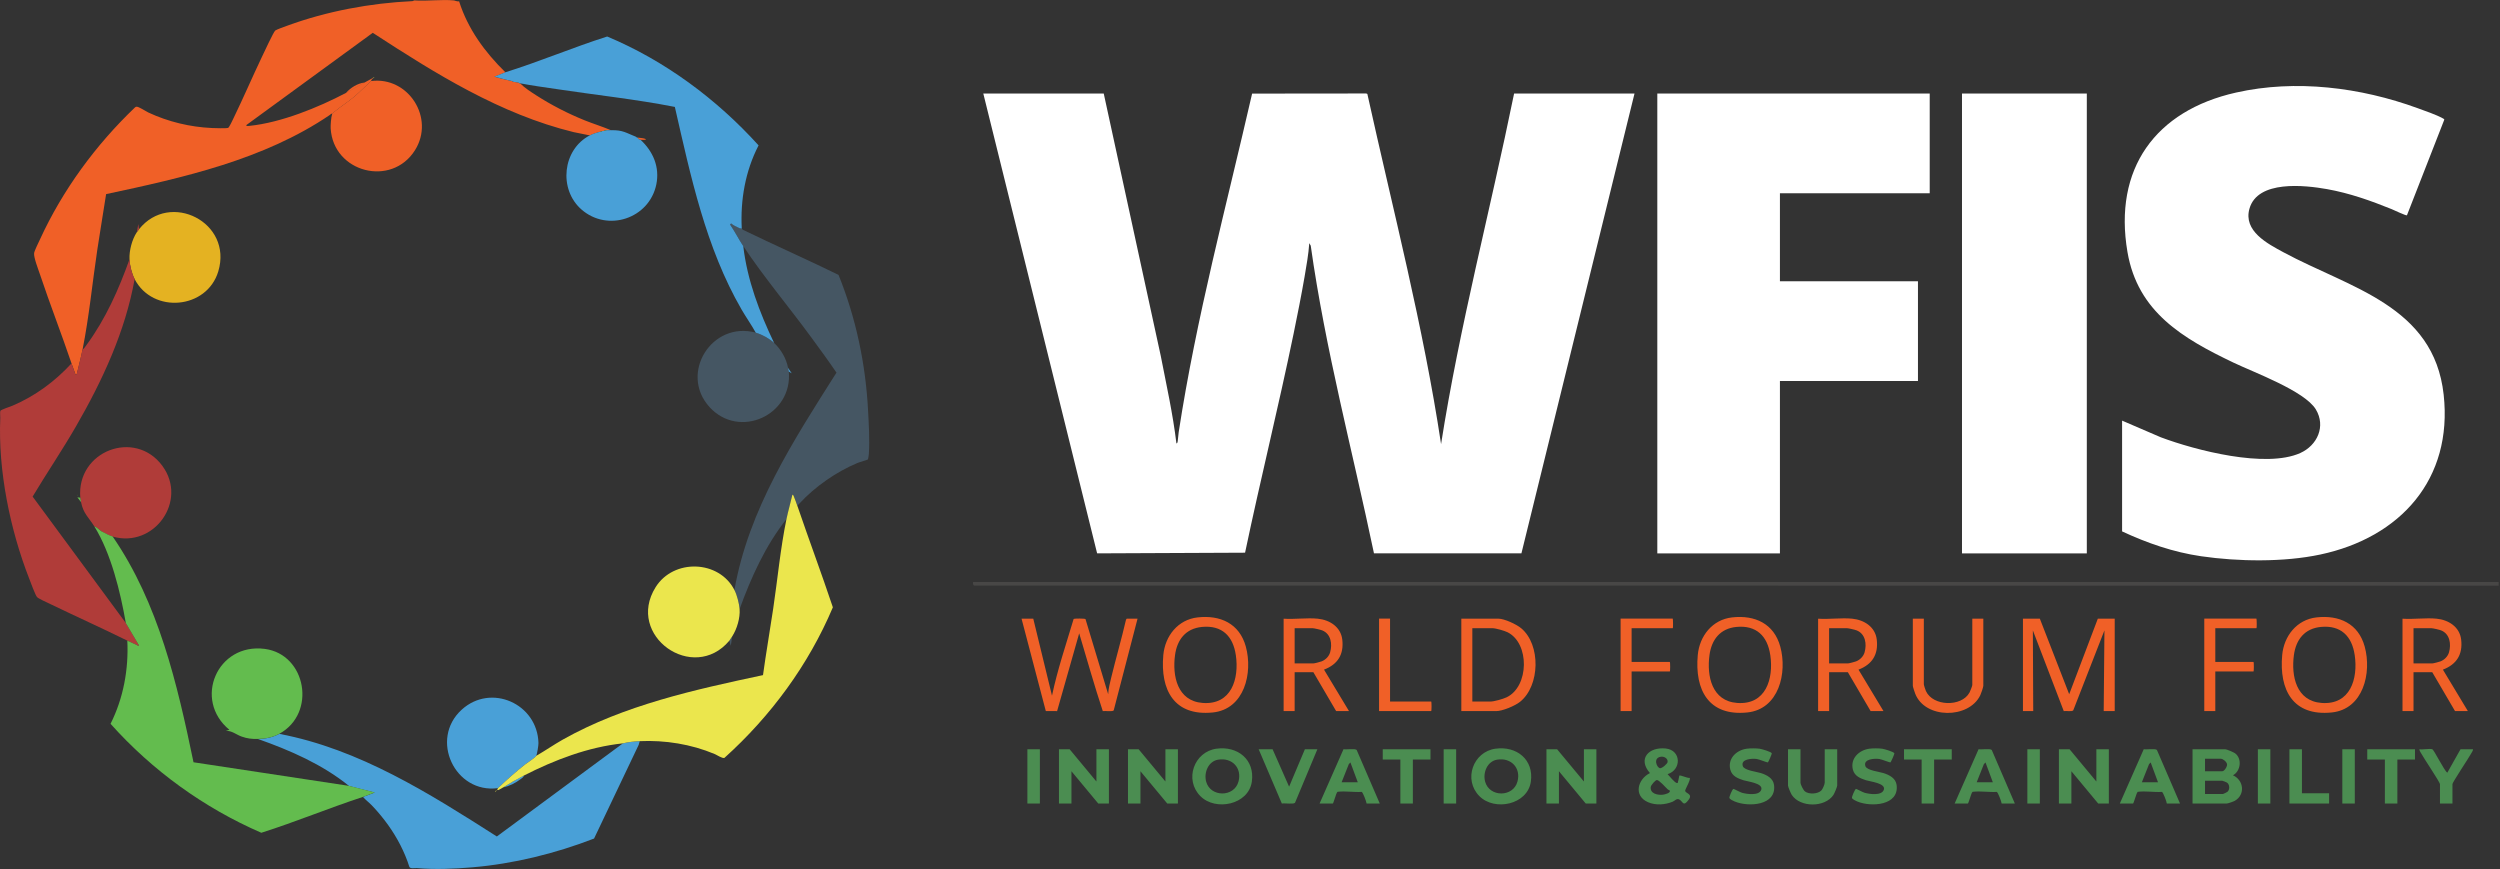 <?xml version="1.0" encoding="UTF-8"?>
<svg xmlns="http://www.w3.org/2000/svg" width="817" height="284" viewBox="0 0 817 284" fill="none">
  <rect x="0" y="0" width="817" height="284" fill="#333333" stroke="none"/>
  <g clip-path="url(#clip0_1644_146)">
    <path d="M816.568 190.199V191.399L318.388 191.369C317.958 191.329 317.818 190.239 318.128 190.199H816.568Z" fill="#484746"></path>
    <path d="M360.7 30.559L379.34 116.319C381.18 125.809 383.31 135.279 384.45 144.889C384.76 144.959 384.84 144.449 384.87 144.239C385.02 143.279 385.05 142.199 385.2 141.209C390.93 103.849 400.76 67.349 409.19 30.589L446.48 30.549L446.85 30.699C455.25 68.749 465.13 106.539 470.94 145.139C476.98 106.559 487.02 68.779 494.81 30.559H534.16L497.2 180.839L449.01 180.819C442 147.349 433.12 114.219 428.35 80.289L427.87 79.459C427.62 83.079 426.97 86.709 426.36 90.289C425.28 96.529 424.04 102.779 422.76 108.989C417.82 132.939 411.91 156.689 406.89 180.619L358.54 180.839L321.34 30.559H360.69H360.7ZM693.49 173.659C701.69 177.479 710.31 180.469 719.32 181.779C731.42 183.539 746.31 183.769 758.28 181.219C784.41 175.659 801.64 156.629 798.59 128.959C795.37 99.849 767.9 94.139 746.28 82.469C741.01 79.629 733.06 75.509 735.12 68.199C737.78 58.779 753.19 60.509 760.49 61.809C767.79 63.109 774.83 65.609 781.55 68.329C782.14 68.569 786.42 70.599 786.59 70.359L798.8 39.099C798.75 38.859 798.47 38.769 798.28 38.659C796.21 37.499 792.41 36.199 790.08 35.349C771.44 28.549 750.26 25.859 730.74 30.249C704.35 36.169 690.61 55.189 695.26 82.389C698.62 102.009 713.39 110.609 729.89 118.499C736.59 121.709 753.17 127.769 756.81 133.789C760.14 139.299 757.31 145.539 751.73 148.049C740.48 153.119 717.52 147.169 706.16 142.909L693.5 137.459V173.649L693.49 173.659ZM541.61 30.559V180.849H581.68V124.519H626.79V91.919H581.68V63.159H630.63V30.559H541.62H541.61ZM641.18 30.559V180.849H681.97V30.559H641.18Z" fill="white"></path>
    <path d="M337.67 202.179L343.79 227.349C345.58 218.859 348.38 210.579 350.86 202.289C351.18 202.069 354.59 202.109 354.74 202.319L362.15 226.869C362.24 224.999 362.74 223.129 363.18 221.299C364.7 215.049 366.51 208.859 367.96 202.589C368.01 202.449 368.17 202.179 368.27 202.179H371.75L363.96 232.149C363.63 232.659 361.07 232.249 360.39 232.389C357.63 224.059 355.21 215.439 352.68 206.969L345.46 232.389L341.77 232.369L333.84 202.179H337.68H337.67ZM661.1 202.179V232.379H664.46L664.34 206.009L674.44 232.389C675.17 232.239 677.12 232.649 677.54 232.139L687.73 206.009L687.49 232.379H691.09V202.179H685.57L676.21 226.869L666.62 202.179H661.1ZM745.82 214.079C744.79 225.469 749.35 234.099 761.96 232.839C772.35 231.799 775.14 219.879 772.78 211.289C770.72 203.789 764.46 200.919 757.01 201.769C750.59 202.499 746.38 207.859 745.82 214.079ZM769.52 214.069C770.66 221.879 768.06 230.449 758.65 229.719C750.41 229.079 748.72 220.929 749.65 214.069C750.34 208.999 753.16 205.399 758.45 204.879C764.97 204.249 768.61 207.869 769.51 214.059L769.52 214.069ZM554.83 214.079C553.8 225.469 558.36 234.099 570.97 232.839C581.36 231.799 584.15 219.879 581.79 211.289C579.73 203.789 573.47 200.919 566.02 201.769C559.6 202.499 555.39 207.859 554.83 214.079ZM578.53 214.069C579.67 221.879 577.07 230.449 567.66 229.719C559.42 229.079 557.73 220.929 558.66 214.069C559.35 208.999 562.17 205.399 567.46 204.879C573.98 204.249 577.62 207.869 578.52 214.059L578.53 214.069ZM380.17 214.079C379.14 225.469 383.7 234.099 396.31 232.839C406.7 231.799 409.49 219.879 407.13 211.289C405.07 203.789 398.81 200.919 391.36 201.769C384.94 202.499 380.73 207.859 380.17 214.079ZM403.87 214.069C405.01 221.879 402.41 230.449 393 229.719C384.76 229.079 383.07 220.929 384 214.069C384.69 208.999 387.51 205.399 392.8 204.879C399.32 204.249 402.96 207.869 403.86 214.059L403.87 214.069ZM488.95 232.389C491.01 232.389 495.08 230.679 496.73 229.369C503.3 224.169 503.59 210.669 497.11 205.299C495.58 204.029 491.63 202.179 489.68 202.179H477.56V232.379H488.96L488.95 232.389ZM481.15 205.299H487.75C488.81 205.299 491.66 206.119 492.67 206.619C499.96 210.259 499.71 224.379 492.36 227.879C491.18 228.439 488.28 229.269 487.04 229.269H481.16V205.299H481.15ZM419.49 202.179V232.379H423.09V219.679H429.21L436.65 232.379H440.85L432.69 218.839C437.17 217.119 439.22 213.889 438.66 209.039C438.18 204.879 434.56 202.579 430.65 202.189C427.14 201.829 423.07 202.449 419.49 202.189V202.179ZM423.09 205.299H428.97C429.43 205.299 431.59 205.799 432.1 206.009C434.99 207.179 435.44 210.469 434.69 213.169C434.31 214.519 433.19 215.629 431.9 216.139C431.47 216.309 429.56 216.809 429.21 216.809H423.09V205.299ZM785.14 202.179V232.379H788.74V219.679H794.86L802.3 232.379H806.5L798.34 218.839C802.82 217.119 804.87 213.889 804.31 209.039C803.83 204.879 800.21 202.579 796.3 202.189C792.79 201.829 788.72 202.449 785.14 202.189V202.179ZM788.74 205.299H794.62C795.08 205.299 797.24 205.799 797.75 206.009C800.64 207.179 801.09 210.469 800.34 213.169C799.96 214.519 798.84 215.629 797.55 216.139C797.12 216.309 795.21 216.809 794.86 216.809H788.74V205.299ZM594.16 202.179V232.379H597.76V219.679H603.88L611.32 232.379H615.52L607.36 218.839C611.84 217.119 613.89 213.889 613.33 209.039C612.85 204.879 609.23 202.579 605.32 202.189C601.81 201.829 597.74 202.449 594.16 202.189V202.179ZM597.75 205.299H603.63C604.09 205.299 606.25 205.799 606.76 206.009C609.65 207.179 610.1 210.469 609.35 213.169C608.97 214.519 607.85 215.629 606.56 216.139C606.13 216.309 604.22 216.809 603.87 216.809H597.75V205.299ZM625.11 202.179V224.109C625.11 224.459 625.71 226.219 625.89 226.689C629.1 234.989 643.41 234.999 647.16 227.199C647.41 226.679 648.15 224.559 648.15 224.109V202.179H644.55V223.869C644.55 224.159 643.85 225.939 643.64 226.319C641.04 231.099 631.68 230.859 629.39 225.829C629.23 225.469 628.71 223.899 628.71 223.629V202.179H625.11ZM720.36 202.179V232.379H723.96V219.439H736.44C736.6 219.439 736.6 216.319 736.44 216.319H723.96V205.289H737.4C737.56 205.289 737.51 202.279 737.4 202.169H720.37L720.36 202.179ZM529.61 202.179V232.379H533.21V219.439H545.69C545.85 219.439 545.85 216.319 545.69 216.319H533.21V205.289H546.65C546.81 205.289 546.76 202.279 546.65 202.169H529.62L529.61 202.179ZM450.68 202.179V232.379H467.71C467.87 232.379 467.87 229.259 467.71 229.259H454.27V202.169H450.67L450.68 202.179Z" fill="#F06027"></path>
    <path d="M716.52 262.59V244.85H727.2C727.65 244.85 729.98 245.84 730.43 246.18C732.78 247.94 732.25 252.04 729.73 253.36C733.25 254.95 733.84 259.62 730.38 261.68C729.94 261.94 728.1 262.59 727.69 262.59H716.53H716.52ZM720.6 252.04H726.24C726.91 252.04 727.88 250.57 727.8 249.78C727.71 248.95 726.47 247.96 725.76 247.96H720.6V252.03V252.04ZM720.6 259.47H726.48C726.61 259.47 727.75 258.92 727.93 258.76C728.73 258.05 728.68 256.58 727.93 255.86C727.73 255.67 726.43 255.15 726.24 255.15H720.6V259.46V259.47ZM676.33 244.85H672.85V262.59H676.93V252.04L685.69 262.59H689.17V244.85H685.09V255.4L676.33 244.85ZM508.86 244.85H505.38V262.59H509.46V252.04L518.22 262.59H521.7V244.85H517.62V255.4L508.86 244.85ZM372.1 244.85H368.62V262.59H372.7V252.04L381.46 262.59H384.94V244.85H380.86V255.4L372.1 244.85ZM349.55 244.85H346.07V262.59H350.15V252.04L358.91 262.59H362.39V244.85H358.31V255.4L349.55 244.85ZM397.59 244.67C404.47 243.73 410.14 248.27 409.1 255.45C408.02 262.97 397.26 265.21 392.27 260.16C386.97 254.8 390.18 245.67 397.59 244.66V244.67ZM398.07 248.26C394.85 248.81 393.39 252.51 394.16 255.41C395.55 260.6 403.35 260.6 404.74 255.41C405.94 250.95 402.63 247.49 398.07 248.26ZM488.77 244.67C495.65 243.73 501.32 248.27 500.28 255.45C499.2 262.97 488.44 265.21 483.45 260.16C478.15 254.8 481.36 245.67 488.77 244.66V244.67ZM489.24 248.26C486.02 248.81 484.56 252.51 485.33 255.41C486.72 260.6 494.52 260.6 495.91 255.41C497.11 250.95 493.8 247.49 489.24 248.26ZM544.97 253C545.53 253.6 547.3 255.77 547.96 255.88C548.49 255.96 548.25 255.76 548.34 255.54C548.54 255.06 548.74 253.57 548.8 253.48C549.02 253.15 551.56 254.41 552.16 254.2C552.71 254.58 550.7 257.93 550.71 258.4C550.73 259.3 553.27 259.36 551.91 261.27C550.05 263.88 549.99 261.88 548.79 261.27C547.92 260.82 547.35 261.7 546.64 261.99C544.15 263.02 541.06 263.25 538.56 262.15C533.76 260.06 535.15 254.67 539.2 252.64C535.1 247.96 538.83 244.03 544.36 244.61C549.48 245.15 549.57 251.58 544.96 253H544.97ZM542.75 247.3C540.13 247.71 541.42 250.85 542.48 251.05C543.08 251.16 544.88 249.66 544.97 249.04C545.14 247.86 543.82 247.13 542.74 247.3H542.75ZM545.65 258.31C545.65 258.31 545.17 258.12 544.97 257.93C544.33 257.31 542.22 254.92 541.49 254.91C540.97 254.91 539.52 256.59 539.45 257.21C539.23 259.38 541.71 259.89 543.41 259.71C544.04 259.64 546.16 259.12 545.64 258.31H545.65ZM584.32 244.85V256.71C584.32 257.14 585.25 259.33 585.56 259.79C588.34 263.94 596.38 263.94 599.16 259.79C599.47 259.33 600.4 257.14 600.4 256.71V244.85H596.32V255.76C596.32 256.31 595.67 257.84 595.25 258.29C594.09 259.52 591.13 259.65 589.85 258.63C589.3 258.19 588.4 256.38 588.4 255.76V244.85H584.32ZM658.46 262.59H654.14C654.08 261.93 652.92 258.91 652.55 258.79C650.14 258.95 647.23 258.47 644.89 258.74C644.68 258.76 644.66 258.72 644.52 258.9C644.16 259.37 643.3 262.59 643.1 262.59H638.78L646.6 244.84C647.52 245.03 650.37 244.54 650.9 245.09L658.45 262.59H658.46ZM651.26 255.64L648.86 249.17L648.33 249.72L645.98 255.64H651.26ZM712.44 262.59H708.12C708.06 261.93 706.9 258.91 706.53 258.79C704.12 258.95 701.21 258.47 698.87 258.74C698.66 258.76 698.64 258.72 698.5 258.9C698.14 259.37 697.28 262.59 697.08 262.59H692.76L700.58 244.84C701.5 245.03 704.35 244.54 704.88 245.09L712.43 262.59H712.44ZM705.24 255.64L702.84 249.17L702.31 249.72L699.96 255.64H705.24ZM450.92 262.59H446.6C446.54 261.93 445.38 258.91 445.01 258.79C442.6 258.95 439.69 258.47 437.35 258.74C437.14 258.76 437.12 258.72 436.98 258.9C436.62 259.37 435.76 262.59 435.56 262.59H431.24L439.06 244.84C439.98 245.03 442.83 244.54 443.36 245.09L450.91 262.59H450.92ZM443.72 255.64L441.32 249.17L440.79 249.72L438.44 255.64H443.72ZM565.48 251.57C566.03 253.63 567.91 254.39 569.74 254.98C571.15 255.43 576.22 255.94 575.59 258.04C574.96 260.14 570.82 259.52 569.26 259.07C568.69 258.91 566.63 257.78 566.48 257.81C566.13 257.89 565.07 260.39 565.16 260.75C565.28 261.21 566.43 261.73 566.89 261.92C571.43 263.82 580.66 263.27 579.75 256.5C579.45 254.3 577.35 253.24 575.45 252.64C574.09 252.21 570.01 251.76 569.55 250.38C568.77 248.01 572.54 247.83 574.07 248.03C574.81 248.13 577.52 249.21 577.7 249.16C577.92 249.1 579.07 246.37 579.03 246.2C578.92 245.69 575.66 244.76 575.03 244.68C573.86 244.53 572 244.52 570.83 244.68C567.42 245.14 564.51 247.94 565.48 251.58V251.57ZM605.54 251.57C606.09 253.63 607.97 254.39 609.8 254.98C611.21 255.43 616.28 255.94 615.65 258.04C615.02 260.14 610.88 259.52 609.32 259.07C608.75 258.91 606.69 257.78 606.54 257.81C606.19 257.89 605.13 260.39 605.22 260.75C605.34 261.21 606.49 261.73 606.95 261.92C611.49 263.82 620.72 263.27 619.81 256.5C619.51 254.3 617.41 253.24 615.51 252.64C614.15 252.21 610.07 251.76 609.61 250.38C608.83 248.01 612.6 247.83 614.13 248.03C614.87 248.13 617.58 249.21 617.76 249.16C617.98 249.1 619.13 246.37 619.09 246.2C618.98 245.69 615.72 244.76 615.09 244.68C613.92 244.53 612.06 244.52 610.89 244.68C607.48 245.14 604.57 247.94 605.54 251.58V251.57ZM411.33 244.85L418.91 262.6C419.83 262.41 422.68 262.9 423.21 262.35L430.52 244.85H426.44L421.28 257.08L415.88 244.85H411.32H411.33ZM790.66 244.85C790.64 245.32 790.97 245.72 791.19 246.12C791.97 247.59 797.38 255.64 797.38 256.24V262.59H801.46V256.24C801.46 255.65 806.87 247.59 807.65 246.12C807.86 245.72 808.2 245.32 808.18 244.85H804.1L799.78 252.52C798.72 251.8 795.44 245.02 794.86 244.85C793.92 244.57 791.76 245.05 790.66 244.85ZM773.62 244.85V248.21H779.38V262.59H783.46V248.21H789.22V244.85H773.62ZM622.23 244.85V248.21H627.99V262.59H632.07V248.21H637.83V244.85H622.23ZM451.88 244.85V248.21H457.64V262.59H461.72V248.21H467.48V244.85H451.88ZM748.19 244.85V262.59H761.15V259.23H752.27V244.85H748.19ZM471.79 244.85V262.59H475.87V244.85H471.79ZM335.75 244.85V262.59H339.83V244.85H335.75ZM662.54 244.85V262.59H666.62V244.85H662.54ZM765.47 244.85V262.59H769.55V244.85H765.47ZM737.87 244.85V262.59H741.95V244.85H737.87Z" fill="#4B8D51"></path>
    <path d="M108.541 37.28C108.591 37.15 109.021 36.73 109.171 36.6C111.221 34.86 113.731 33.34 115.851 31.52C117.721 29.92 119.421 28.13 121.251 26.49C133.441 24.89 142.231 38.58 135.611 49.1C127.951 61.27 108.911 56.4 108.061 41.95C108.001 40.94 108.211 38.19 108.541 37.27V37.28Z" fill="#F06027"></path>
    <path d="M44 91.211C43.07 89.421 42.41 86.751 42.32 84.741C42.19 81.881 43.14 78.271 44.72 75.871C44.83 75.701 45.28 75.121 45.44 74.911C55.47 62.331 76.15 72.591 71.34 88.681C67.63 101.081 49.93 102.641 44 91.211Z" fill="#E4B222"></path>
    <path d="M242.42 74.67C242.42 74.67 242.58 75 242.81 75.11C253.16 80.13 263.7 84.77 274.03 89.83C279.75 103.95 282.9 119.01 283.69 134.23C283.93 138.8 284.24 143.79 283.94 148.38C283.92 148.66 283.72 150.05 283.65 150.13C283.53 150.26 280.86 151.03 280.33 151.25C273.32 154.18 266.4 158.97 261.25 164.55C260.98 164.84 260.64 165.04 260.65 165.51C260.32 164.53 259.85 163.19 259.46 162.27C259.36 162.03 259.31 161.71 258.97 161.68C258.38 164.33 257.6 166.94 257.05 169.59C250.11 178.35 245.5 188.62 241.69 199.07C241.55 197.27 240.86 194.5 240.01 192.84C244.57 166.56 259.37 143.86 273.36 121.77C270.68 117.84 267.87 114 265.06 110.17C257.85 100.33 249.59 90.52 242.89 80.42C241.37 78.12 240.13 75.63 238.57 73.35L238.92 73C239.66 73.65 240.64 74.05 241.52 74.49C241.85 74.65 242.26 74.61 242.4 74.68L242.42 74.67ZM231.87 133.03C241.56 143.66 259.1 135.7 257.78 121.41C257.76 121.19 257.6 120.53 257.54 120.21C256.94 117.12 255.25 114.22 252.98 112.06C251.5 110.66 248.98 109.24 246.98 108.7C232.55 104.82 221.91 122.1 231.87 133.02V133.03ZM238.34 209.38L238.82 211.06L239.3 207.94C239.06 208.31 238.56 209.11 238.34 209.38Z" fill="#455663"></path>
    <path d="M119.088 26.97C117.078 28.13 115.148 29.24 113.088 30.33C114.608 28.65 116.788 27.27 119.088 26.97ZM135.408 0.12L134.828 0.37C121.088 1 106.808 3.66 93.898 8.39C93.019 8.71 90.588 9.56 89.959 9.97C89.448 10.31 86.109 17.51 85.528 18.73C82.398 25.3 79.528 32.01 76.349 38.56C76.069 39.13 74.909 41.67 74.549 41.79C73.909 42 70.249 41.88 69.299 41.84C62.139 41.52 54.959 39.8 48.468 36.76C47.599 36.35 45.309 34.8 44.608 34.87C44.408 34.89 44.248 34.97 44.108 35.11C31.299 47.35 20.498 62.05 13.088 78.18C12.659 79.12 11.258 81.93 11.149 82.72C10.959 84.07 12.549 88.13 13.059 89.66C16.319 99.42 20.078 109.02 23.378 118.78C23.738 119.84 24.148 121 24.558 122.04C24.678 122.35 24.448 122.46 25.058 122.38C25.709 119.66 26.428 116.97 26.979 114.23C29.119 103.56 30.189 92.34 31.808 81.55C32.718 75.51 33.748 69.48 34.678 63.44C59.828 58.06 86.219 52.22 107.768 37.58C107.918 37.48 108.488 36.86 108.558 37.29C108.608 37.16 109.038 36.74 109.188 36.61C111.238 34.87 113.748 33.35 115.868 31.53C117.738 29.93 119.438 28.14 121.268 26.5C121.368 25.99 121.648 25.84 121.988 25.54H121.748C120.888 26.03 119.968 26.48 119.108 26.98C117.098 28.14 115.168 29.25 113.108 30.34C103.998 35.14 91.859 40.07 81.558 41.13C81.308 41.16 80.439 41.31 80.478 40.89L121.818 10.72C142.288 24.05 163.458 37.29 187.468 43.18L192.758 44.25C193.678 43.77 195.098 43.31 196.118 43.05C196.298 43 196.458 42.89 196.838 42.81C196.978 42.78 197.168 42.83 197.318 42.81L197.488 42.61L198.278 42.57C198.748 42.53 199.238 42.57 199.718 42.57C196.888 41.37 193.938 40.48 191.088 39.33C185.578 37.1 180.258 34.38 175.268 31.17C173.448 30 171.508 28.76 169.968 27.23C169.888 27.21 169.808 27.25 169.728 27.23C169.518 27.19 169.508 26.99 169.488 26.99C168.958 26.88 168.288 26.86 167.808 26.75C167.418 26.66 167.358 26.52 167.328 26.51C165.398 26.05 163.468 25.64 161.568 25.07L165.168 23.63C158.458 17.05 152.888 9.47 150.028 0.41C149.428 0.59 148.678 0.17 148.378 0.14C144.268 -0.25 139.598 0.43 135.418 0.14L135.408 0.12ZM208.348 44.95C208.528 44.99 211.538 45.22 210.988 45.67C210.928 45.72 209.548 45.71 209.308 45.67C208.808 45.6 208.558 45.42 208.348 44.95Z" fill="#F06027"></path>
    <path d="M44.001 91.21C40.931 108.35 33.481 124.35 24.851 139.31C20.351 147.11 15.291 154.57 10.661 162.28L41.131 203.62L45.451 210.93C45.301 211.27 45.001 210.94 44.811 210.85C43.761 210.38 42.641 209.87 41.621 209.37C33.301 205.26 24.851 201.47 16.501 197.43C15.611 197 12.581 195.66 12.101 195.12C11.541 194.5 9.961 190.17 9.531 189.06C3.291 173.11 -0.659 153.71 0.091 136.63C0.121 135.97 -0.049 134.78 0.121 134.26C0.241 133.91 3.491 132.83 4.161 132.55C11.521 129.4 17.961 124.64 23.361 118.77C23.721 119.83 24.131 120.99 24.541 122.03C24.661 122.34 24.431 122.45 25.041 122.37C25.691 119.65 26.411 116.96 26.961 114.22C27.511 113.9 27.881 113.27 28.261 112.76C34.491 104.29 38.801 94.61 42.321 84.74C42.411 86.75 43.071 89.42 44.001 91.21ZM167.321 26.49C167.321 26.49 167.411 26.64 167.801 26.73L167.321 26.49ZM53.071 152.25C44.131 140.09 24.961 147.36 26.241 162.64C26.261 162.91 26.421 163.76 26.481 164.08C27.231 167.86 28.991 169.09 30.801 171.99C31.741 172.32 32.421 173.19 33.271 173.72C34.061 174.2 35.941 175.11 36.801 175.35C50.371 179.24 61.461 163.67 53.071 152.26V152.25ZM45.201 73.23L44.721 75.87C44.831 75.7 45.281 75.12 45.441 74.91L45.201 73.23Z" fill="#B03C39"></path>
    <path d="M91.259 239.82C117.499 244.81 140.249 259.26 162.369 273.36L203.549 242.94C205.269 242.51 207.289 242.3 209.069 242.22L208.719 243.42L194.139 274.04C181.399 278.95 167.909 282.29 154.249 283.45C148.429 283.94 142.059 284.2 136.259 283.69C135.539 283.63 134.139 284 133.779 283.29C132.249 278.42 129.799 273.76 126.839 269.61C125.319 267.48 123.329 265.07 121.509 263.19C120.579 262.23 119.509 261.44 118.619 260.44L122.459 259L114.059 256.84C105.319 249.78 94.849 245.23 84.309 241.5C86.749 241.45 89.099 241 91.269 239.82H91.259ZM247.899 47.5C234.179 32.36 217.339 19.85 198.429 11.93C187.219 15.5 176.379 20.11 165.159 23.62L161.559 25.06C163.459 25.63 165.389 26.04 167.319 26.5L167.799 26.74C168.279 26.85 168.949 26.87 169.479 26.98L169.719 27.22C169.799 27.24 169.879 27.2 169.959 27.22C173.809 27.98 177.959 28.52 181.869 29.11C194.759 31.06 207.749 32.43 220.539 34.94C225.729 57.6 230.619 80.9 242.379 101.21C243.849 103.75 245.569 106.14 246.979 108.72C248.969 109.26 251.499 110.67 252.979 112.08C248.199 102.08 244.199 91.55 242.899 80.44C241.379 78.14 240.139 75.65 238.579 73.37L238.929 73.02C239.669 73.67 240.649 74.07 241.529 74.51C241.859 74.67 242.269 74.63 242.409 74.7C241.919 65.31 243.579 55.89 247.889 47.53L247.899 47.5ZM199.709 42.55C203.579 42.47 204.589 43.42 207.869 44.71L208.109 44.95C208.179 44.97 208.269 44.93 208.349 44.95C208.559 45.42 208.809 45.6 209.309 45.67C213.459 49.48 215.649 54.64 214.479 60.3C212.169 71.43 198.579 75.97 189.999 68.44C182.479 61.84 183.809 48.86 192.749 44.24C193.669 43.76 195.089 43.3 196.109 43.04L196.669 43L196.829 42.8C196.969 42.77 197.159 42.82 197.309 42.8C197.649 42.75 198.219 42.56 198.269 42.56C198.739 42.52 199.229 42.56 199.709 42.56V42.55ZM175.239 247.01C174.949 247.63 172.429 249.19 171.659 249.79C168.569 252.24 165.609 254.83 162.759 257.56C148.659 259.46 140.259 241.58 150.889 231.92C160.499 223.18 175.649 230 175.969 242.83C175.989 243.57 175.539 246.37 175.239 247.02V247.01ZM171.159 253.48C171.209 253.95 170.419 254.42 170.069 254.67C168.399 255.93 166.499 256.9 164.439 257.31C166.769 255.86 168.709 254.72 171.159 253.47V253.48ZM257.529 120.21L258.729 122.01L257.769 121.41C257.749 121.19 257.589 120.53 257.529 120.21Z" fill="#49A0D7"></path>
    <path d="M198.27 42.551C198.22 42.551 197.65 42.741 197.31 42.791L197.48 42.591L198.27 42.551ZM196.11 43.031L196.67 42.991L196.83 42.791C196.45 42.871 196.29 42.981 196.11 43.031ZM33.27 173.711C32.42 173.191 31.73 172.311 30.8 171.981C36.28 180.771 39.36 193.481 41.12 203.621L45.44 210.931C45.29 211.271 44.99 210.941 44.8 210.851C43.75 210.381 42.63 209.871 41.61 209.371C42.06 218.751 40.33 228.151 36.13 236.541C49.72 251.761 66.64 264.011 85.4 272.151C96.6 268.601 107.46 264.071 118.63 260.421L122.47 258.981L114.07 256.821L63.24 249.111C57.93 223.501 51.82 197.141 36.81 175.321C35.95 175.071 34.07 174.171 33.28 173.691L33.27 173.711ZM84.31 241.491C82.31 241.531 80.87 241.381 78.97 240.711C77.21 240.091 75.74 238.721 73.76 238.851L74.96 238.491C63.03 228.721 70.96 210.021 86.54 212.061C100.1 213.841 103.53 233.111 91.28 239.801C89.12 240.981 86.76 241.431 84.32 241.481L84.31 241.491ZM26.24 162.641C26.26 162.911 26.42 163.761 26.48 164.081L25.28 162.521L26.24 162.641ZM25.16 161.681C25.32 161.761 25.32 161.841 25.16 161.921V161.681Z" fill="#63BC4E"></path>
    <path d="M260.65 165.51C264.41 176.53 268.49 187.43 272.18 198.47C264.25 217.26 251.86 234.08 236.73 247.69C236.02 247.9 234.31 246.74 233.53 246.41C225.91 243.2 217.33 241.83 209.06 242.21C207.28 242.29 205.26 242.5 203.54 242.93C192.19 244.14 181.24 248.33 171.15 253.48C168.71 254.73 166.76 255.87 164.43 257.32C163.75 257.74 161.85 258.96 162.75 257.56C165.6 254.83 168.56 252.24 171.65 249.79C172.41 249.19 174.93 247.63 175.23 247.01C178.18 245.32 180.97 243.37 183.94 241.69C203.93 230.45 227.08 225.37 249.35 220.63C250.34 213.37 251.61 206.16 252.68 198.91C254.12 189.22 255.05 179.14 257.03 169.58C257.58 166.93 258.36 164.32 258.95 161.67C259.29 161.7 259.33 162.02 259.44 162.26C259.84 163.19 260.3 164.53 260.63 165.5L260.65 165.51ZM169.48 26.971C169.48 26.971 169.51 27.171 169.72 27.21L169.48 26.971ZM214.25 191.9C204.35 207.73 226.55 223.41 238.34 209.38C238.56 209.11 239.06 208.31 239.3 207.94C240.84 205.55 241.92 201.92 241.7 199.07C241.56 197.27 240.87 194.5 240.02 192.84C235.03 183 220.14 182.48 214.25 191.9ZM121.73 25.53H121.97C122.76 24.851 122.34 25.18 121.73 25.53ZM161.81 258.63C161.81 258.96 162.5 258.27 162.17 258.27C162.14 258.27 161.81 258.6 161.81 258.63ZM207.87 44.711L208.11 44.95C208.11 44.95 207.99 44.761 207.87 44.711Z" fill="#EBE64D"></path>
  </g>
  <defs>
    <clipPath id="clip0_1644_146">
      <rect width="816.57" height="283.96" fill="white"></rect>
    </clipPath>
  </defs>
</svg>
